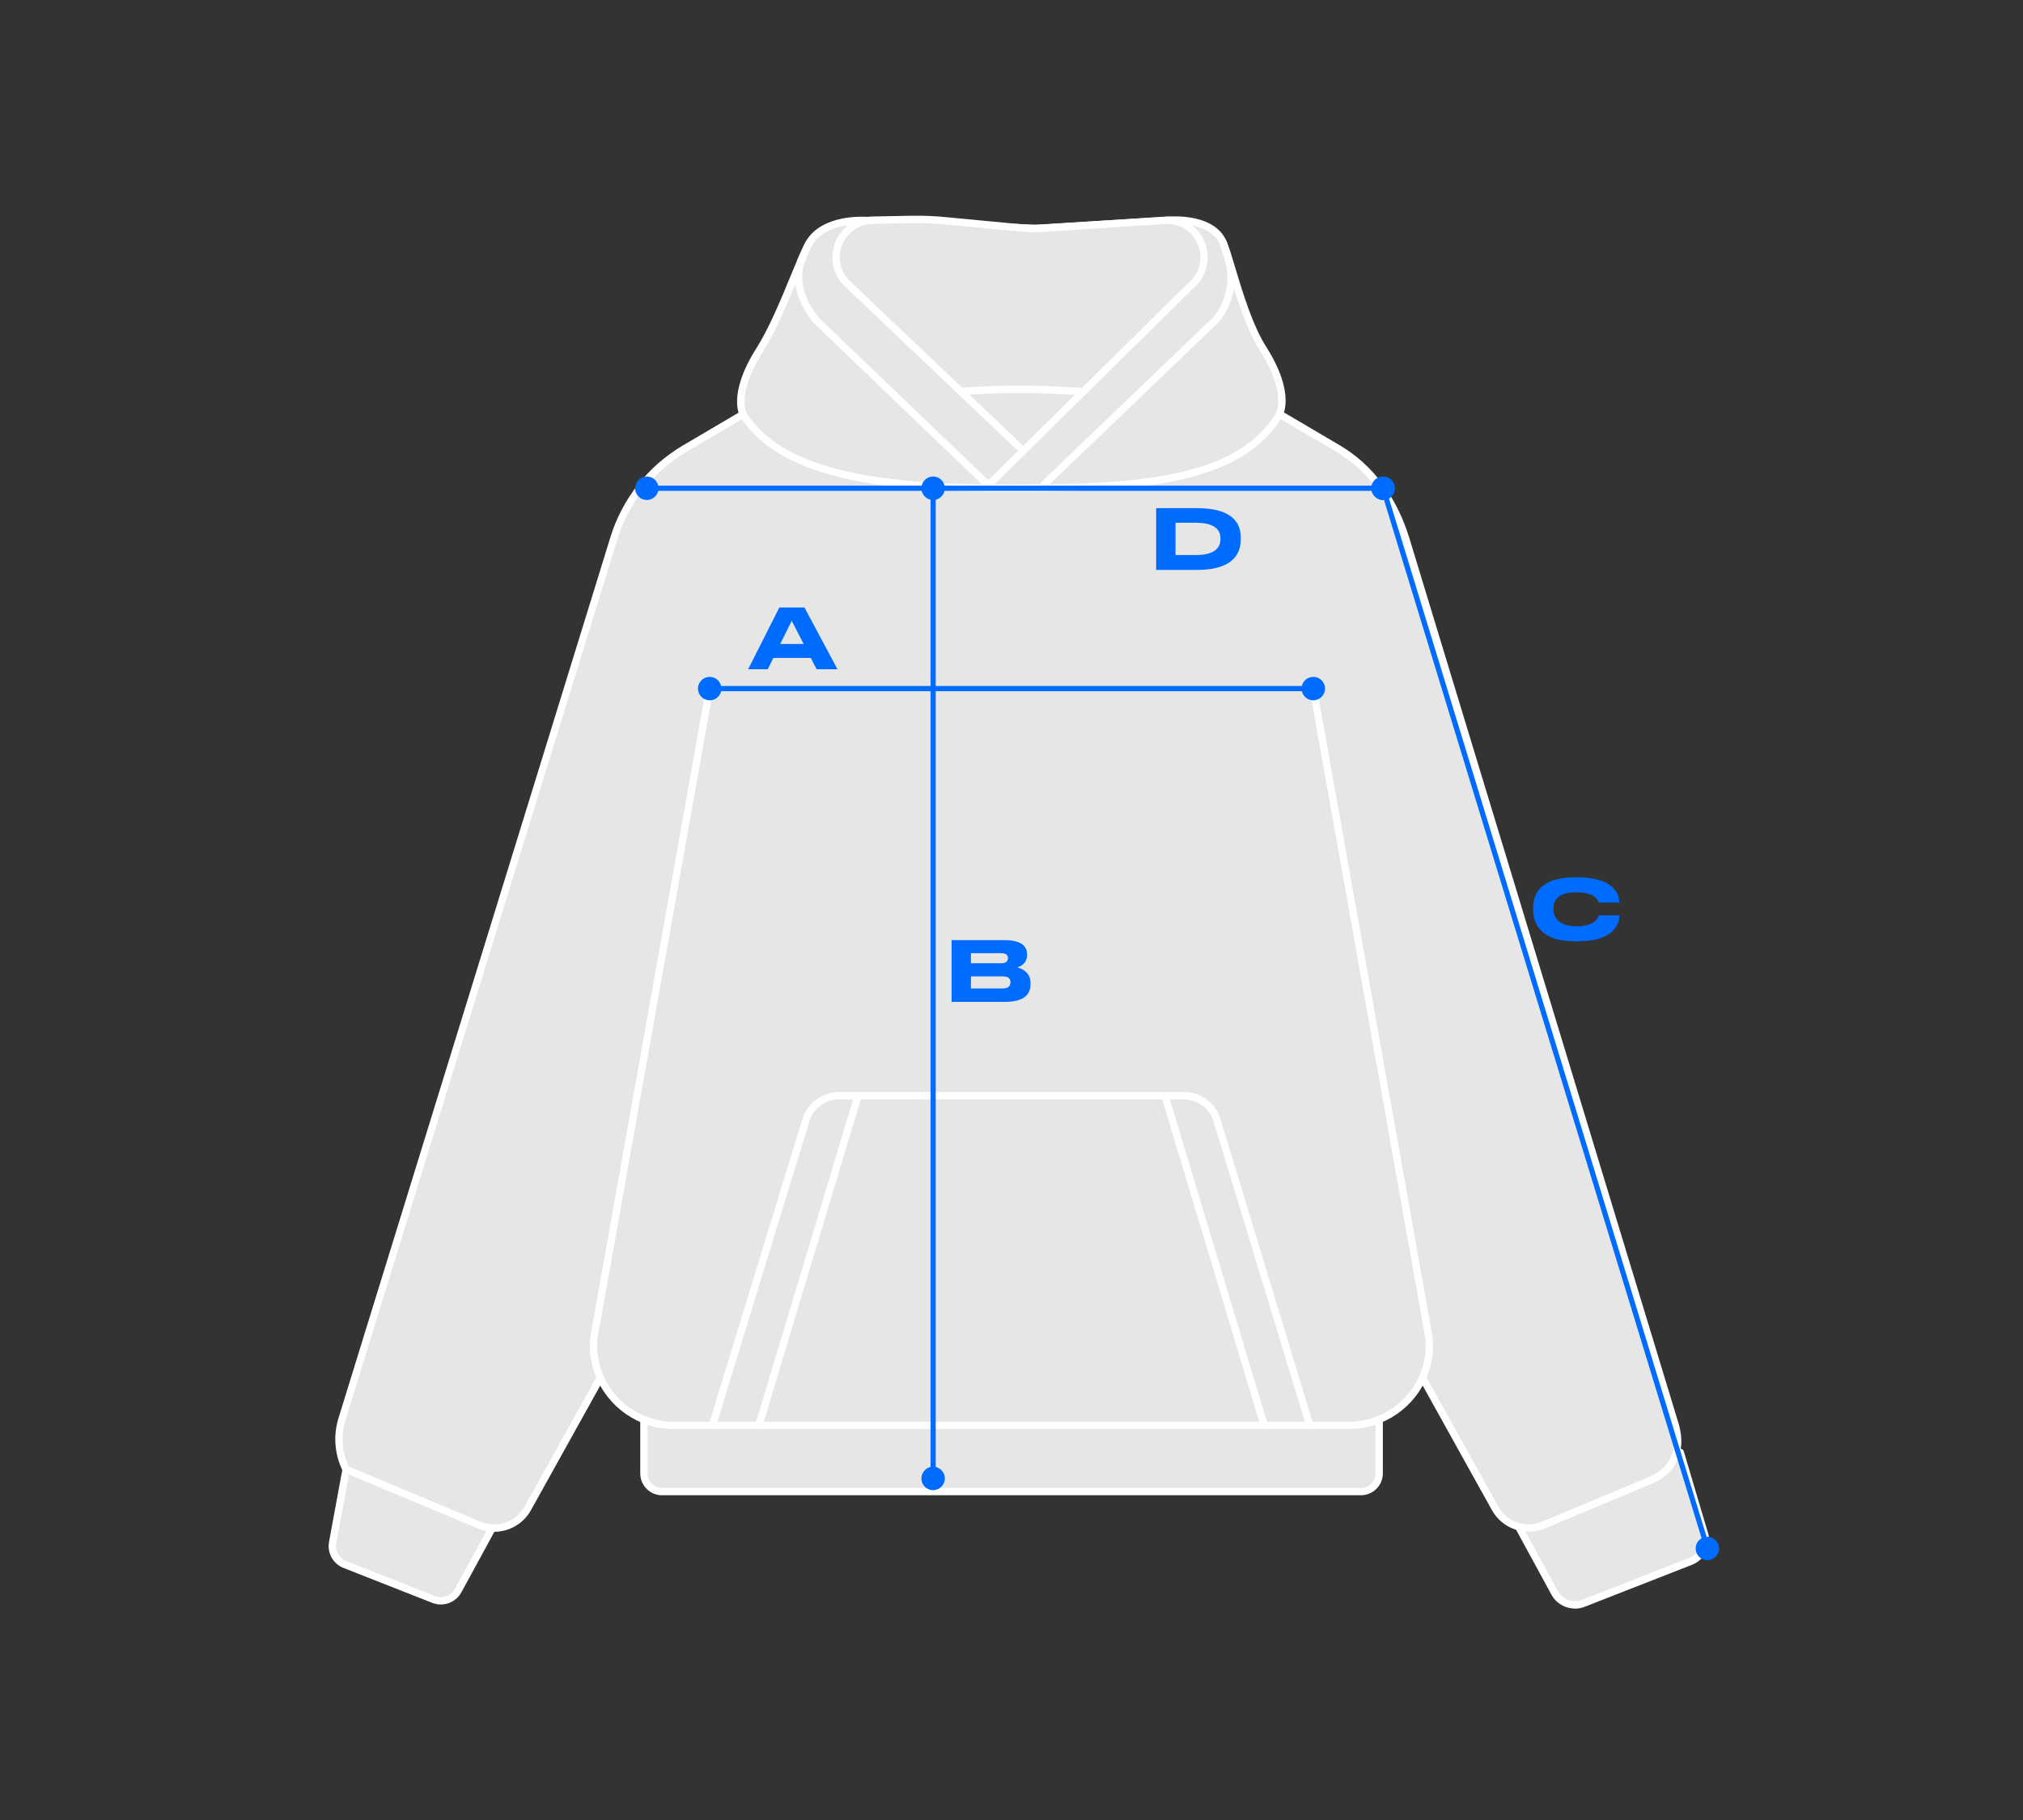 <?xml version="1.0" encoding="UTF-8"?> <svg xmlns="http://www.w3.org/2000/svg" id="_Слой_4" data-name="Слой_4" viewBox="0 0 390 350.89"><rect x="0" y="0" width="390" height="350.89" fill="#333333" stroke="none"/><defs><style> .cls-1 { fill: #fff; } .cls-2 { fill: #006bff; } .cls-3 { fill: #e6e6e6; } </style></defs><g><path class="cls-3" d="M292.07,293.02l7.65,14.05c1.07,1.97,3.44,2.83,5.53,2.01l20.71-8.1c1.98-.78,3.13-2.85,2.74-4.94l-4.76-16.05"></path><path class="cls-1" d="M303.62,310.09c-1.84,0-3.61-.99-4.53-2.69l-7.65-14.05c-.19-.34-.06-.77.28-.96.34-.19.77-.06.96.28l7.65,14.05c.9,1.65,2.9,2.38,4.65,1.69l20.71-8.1c1.66-.65,2.63-2.4,2.3-4.15l-4.74-15.97c-.11-.38.1-.77.48-.88.38-.11.77.1.88.48l4.76,16.05c.46,2.49-.88,4.9-3.16,5.8l-20.71,8.1c-.61.24-1.25.36-1.88.36Z"></path></g><g><path class="cls-3" d="M94.87,294.58l-6.55,12.02c-.92,1.68-2.95,2.42-4.73,1.72l-17.12-6.74c-1.69-.67-2.68-2.44-2.35-4.23l2.6-14.11"></path><path class="cls-1" d="M84.98,309.3c-.55,0-1.11-.1-1.65-.31l-17.12-6.74c-2-.79-3.18-2.9-2.78-5.02l2.6-14.11c.07-.39.44-.64.83-.57.38.07.64.44.57.83l-2.6,14.11c-.27,1.45.54,2.9,1.91,3.44l17.12,6.74c1.45.57,3.1-.03,3.85-1.4l6.55-12.02c.19-.34.62-.47.96-.28.34.19.47.62.28.96l-6.55,12.02c-.81,1.49-2.36,2.35-3.97,2.35Z"></path></g><g><path class="cls-3" d="M115.76,265.6l-14,25.18c-1.83,3.29-5.84,4.68-9.31,3.23l-25.73-10.75h0c-1.49-3.01-1.77-6.48-.78-9.69l52.41-169.79c2.24-7.27,7.13-13.44,13.68-17.3l10.92-6.43h104.07s10.92,6.42,10.92,6.42c6.56,3.86,10.81,10.14,13.06,17.41l51.89,170.65c.13.43.24.86.33,1.29.86,4.28-.94,7.84-4.97,9.53l-20.71,8.66c-3.47,1.45-7.48.06-9.31-3.23l-14-25.19"></path><path class="cls-1" d="M95.3,295.29c-1.05,0-2.11-.2-3.13-.63l-25.73-10.75c-.16-.07-.29-.19-.36-.34-1.58-3.19-1.87-6.81-.82-10.21l52.41-169.79c2.3-7.46,7.28-13.75,14-17.71l10.92-6.43c.11-.06.23-.1.36-.1h104.07c.13-.01.25.02.36.09l10.92,6.43c6.3,3.71,10.92,9.87,13.38,17.81l51.89,170.65c.14.44.25.9.34,1.35.94,4.66-1.08,8.52-5.39,10.32l-20.71,8.66c-3.81,1.59-8.2.07-10.2-3.54l-14-25.18c-.19-.34-.07-.77.27-.96.34-.19.77-.07.96.27l14,25.19c1.66,2.98,5.28,4.23,8.42,2.92l20.71-8.66c3.7-1.54,5.35-4.73,4.55-8.73-.08-.41-.19-.82-.31-1.22l-51.89-170.65c-2.35-7.6-6.75-13.48-12.74-17.01l-10.76-6.33h-103.68s-10.76,6.34-10.76,6.34c-6.42,3.78-11.17,9.78-13.37,16.9l-52.41,169.79c-.92,2.96-.69,6.12.62,8.93l25.48,10.65c3.14,1.32,6.76.06,8.42-2.92l14-25.18c.19-.34.62-.46.96-.27.34.19.47.62.28.96l-14,25.18c-1.47,2.64-4.22,4.17-7.08,4.17Z"></path></g><g><path class="cls-3" d="M124.14,273.67v10.36c0,1.94,1.57,3.51,3.51,3.51h134.7c1.94-.01,3.51-1.59,3.51-3.53v-10.36"></path><path class="cls-1" d="M127.65,288.25c-2.33,0-4.22-1.89-4.22-4.22v-10.36c0-.39.32-.71.71-.71s.71.32.71.71v10.36c0,1.55,1.26,2.81,2.81,2.81h134.7c1.55-.01,2.81-1.27,2.81-2.82v-10.36c0-.39.32-.71.71-.71s.71.32.71.71v10.36c0,2.33-1.89,4.22-4.22,4.22H127.65Z"></path></g><g><path class="cls-3" d="M167.27,42.52s-8.42-.72-11.32,4.42c-1.87,3.31-5.56,14.3-9.46,20.44-5.63,8.86-3.14,12.64-3.14,12.64h0c7.62,11.91,28.02,14.09,51.6,14.09s43.84-1.21,51.6-14.09h0s2.59-3.92-3.04-12.78c-3.9-6.14-6.21-16.95-7.69-20.44-2.14-5.06-10.31-4.35-10.31-4.35l-25.95,1.58-32.29-1.52Z"></path><path class="cls-1" d="M194.95,94.83c-22.32,0-44.09-1.75-52.2-14.42-.11-.16-2.67-4.26,3.14-13.4,2.39-3.77,4.72-9.42,6.59-13.97,1.14-2.77,2.12-5.16,2.85-6.45,3.06-5.42,11.46-4.82,11.99-4.78l32.28,1.52,25.87-1.58c.34-.03,8.69-.7,11,4.78.48,1.13,1.04,2.99,1.68,5.14,1.41,4.67,3.33,11.07,5.96,15.2,5.8,9.14,3.15,13.37,3.03,13.55-8.02,13.32-28.38,14.41-52.19,14.41ZM166.25,43.2c-2.21,0-7.59.4-9.68,4.1-.68,1.21-1.65,3.56-2.77,6.29-1.89,4.6-4.24,10.31-6.7,14.19-5.24,8.26-3.16,11.85-3.14,11.88,7.74,12.09,29.08,13.76,51,13.76,23.37,0,43.34-1.03,50.99-13.75.03-.05,2.22-3.76-3.03-12.03-2.73-4.3-4.69-10.81-6.12-15.55-.63-2.11-1.18-3.93-1.63-4.99-1.91-4.52-9.52-3.93-9.59-3.92l-25.97,1.58-32.37-1.52s-.02,0-.03,0c-.02,0-.38-.03-.96-.03Z"></path></g><path class="cls-1" d="M190.51,94.26c-.18,0-.35-.07-.49-.2l-33.1-31.74c-3.33-3.98-4.43-8.35-3.15-12.37l1.54-3.31c.17-.36.59-.51.94-.34.35.17.51.59.34.94l-1.5,3.22c-1.09,3.46-.09,7.36,2.87,10.89l33.04,31.68c.28.27.29.72.02,1-.14.15-.33.22-.51.22Z"></path><g><path class="cls-3" d="M136.82,132.74l-22.33,125.16c-.21,2.3.09,4.62.9,6.79h0c2.25,6.06,8.03,10.08,14.49,10.08h130.26c6.46-.01,12.24-4.03,14.49-10.09h0c.8-2.17,1.11-4.49.9-6.79l-22.33-125.16"></path><path class="cls-1" d="M129.87,275.48c-6.73,0-12.81-4.24-15.15-10.54-.83-2.25-1.16-4.71-.94-7.1l22.34-125.22c.07-.39.44-.64.82-.57.39.07.64.44.57.82l-22.33,125.16c-.19,2.13.1,4.37.86,6.42,2.13,5.75,7.69,9.62,13.82,9.62h130.26c6.14-.01,11.69-3.88,13.82-9.63.76-2.06,1.06-4.3.85-6.48l-22.32-125.1c-.07-.39.19-.75.57-.82.38-.07.75.19.82.57l22.33,125.16c.23,2.45-.09,4.91-.93,7.16-2.34,6.31-8.42,10.54-15.15,10.54h-130.26Z"></path></g><g><path class="cls-1" d="M137.34,275.48c-.07,0-.14,0-.21-.03-.37-.12-.58-.51-.47-.89l17.95-58.59c.85-3.2,3.77-5.45,7.11-5.46h66.54s0,0,0,0c3.34,0,6.27,2.26,7.12,5.5l17.8,58.55c.11.37-.1.77-.47.88-.37.12-.77-.1-.88-.47l-17.81-58.57c-.69-2.64-3.06-4.46-5.76-4.46h-66.54c-2.7.01-5.06,1.83-5.75,4.44l-17.96,58.62c-.09.3-.37.5-.68.5Z"></path><g><line class="cls-3" x1="165.41" y1="211.23" x2="146.29" y2="274.77"></line><path class="cls-1" d="M146.29,275.48c-.07,0-.14,0-.2-.03-.38-.11-.59-.51-.47-.88l19.12-63.54c.11-.38.51-.59.88-.47.38.11.59.51.47.88l-19.12,63.54c-.09.31-.37.5-.68.5Z"></path></g><g><line class="cls-3" x1="224.59" y1="211.22" x2="243.71" y2="274.76"></line><path class="cls-1" d="M243.71,275.47c-.3,0-.59-.2-.68-.5l-19.12-63.54c-.11-.38.1-.77.47-.88.38-.11.77.1.88.47l19.12,63.54c.11.38-.1.77-.47.88-.07.02-.14.03-.2.03Z"></path></g></g><g><path class="cls-3" d="M196.65,86.32l-33.76-32.08c-3.9-4.61-.7-11.68,5.34-11.79l7.37-.14c2.31-.04,4.63.05,6.93.28l14.02,1.33c1.5.14,3.01.17,4.52.07,6.42-.4,24-1.55,24-1.55,6.04.11,9.24,7.18,5.34,11.79l-39.86,39.3"></path><path class="cls-1" d="M190.55,94.24c-.18,0-.37-.07-.5-.21-.27-.28-.27-.73,0-1l6.21-6.12s-.07-.05-.1-.08l-33.76-32.08c-2.04-2.4-2.48-5.59-1.21-8.39,1.27-2.8,3.96-4.57,7.03-4.63l7.37-.14c2.33-.04,4.69.05,7.01.29l14.02,1.33c1.46.14,2.94.16,4.41.07,6.42-.4,23.99-1.55,23.99-1.55,3.13.05,5.82,1.83,7.09,4.62s.82,5.99-1.16,8.33l-39.9,39.34c-.14.14-.32.2-.5.2ZM176.67,43.01c-.35,0-.7,0-1.05,0l-7.37.14c-2.52.05-4.73,1.5-5.77,3.79-1.04,2.29-.67,4.91.95,6.84l33.71,32.03s.08.08.11.13l32.67-32.21c1.58-1.88,1.95-4.49.91-6.79s-3.25-3.75-5.76-3.79c0,0-17.53,1.15-23.94,1.55-1.54.1-3.1.07-4.63-.08l-14.02-1.33c-1.92-.19-3.87-.29-5.8-.29Z"></path></g><path class="cls-1" d="M208.84,76.21s-.03,0-.04,0l-3.86-.22c-5.5-.31-11.08-.31-16.59,0l-3.1.18c-.39.03-.73-.28-.75-.67s.28-.73.67-.75l3.1-.18c5.56-.32,11.19-.32,16.75,0l3.86.22c.39.02.69.36.67.75-.02.38-.33.67-.71.67Z"></path><path class="cls-1" d="M201.26,94.13c-.19,0-.37-.07-.51-.22-.27-.28-.26-.73.02-1l33.1-31.74c2.6-3.12,3.43-7.36,2.18-11.3l-.9-2.84c-.12-.37.09-.77.46-.89.37-.12.77.09.89.46l.9,2.84c1.4,4.41.47,9.15-2.49,12.7l-33.15,31.8c-.14.13-.31.2-.49.2Z"></path><path class="cls-2" d="M156.31,126.83h-7.22l-1.07,2.18h-3.79l6.02-11.91h4.83l6.37,11.91h-4.02l-1.12-2.18ZM152.63,119.67l-2.21,4.47h4.51l-2.3-4.47Z"></path><path class="cls-2" d="M183.45,181.23h10.2c3.41,0,4.35,1.31,4.35,2.72v.22c0,1.55-1.31,2.15-1.89,2.32.82.21,2.56.9,2.56,2.99v.22c0,1.87-1.07,3.43-4.93,3.43h-10.29v-11.91ZM187.18,183.74v1.94h5.83c1.04,0,1.3-.48,1.3-.96v-.03c0-.5-.26-.94-1.3-.94h-5.83ZM187.18,188.21v2.34h6.15c1.23,0,1.47-.69,1.47-1.17v-.06c0-.51-.24-1.1-1.47-1.1h-6.15Z"></path><path class="cls-2" d="M303.53,181.44c-6.9,0-7.97-3.86-7.97-5.97v-.46c0-2.16.93-5.89,7.97-5.89h.66c6.9,0,7.97,3.3,7.97,4.69v.18h-3.95c-.1-.32-.58-1.98-4.35-1.98-3.57,0-4.39,1.6-4.39,3.09v.19c0,1.41.94,3.27,4.42,3.27,3.86,0,4.24-1.84,4.34-2.11h3.95v.18c0,1.5-1.18,4.83-7.99,4.83h-.66Z"></path><path class="cls-2" d="M222.9,97.96h7.89c6.9,0,8.4,2.96,8.4,5.63v.48c0,2.56-1.42,5.79-8.39,5.79h-7.91v-11.91ZM226.62,107h3.87c4.23,0,4.79-1.86,4.79-3.07v-.1c0-1.22-.5-3.06-4.79-3.06h-3.87v6.23Z"></path><g><rect class="cls-2" x="136.82" y="132.24" width="116.37" height="1"></rect><path class="cls-2" d="M136.82,135c-1.25,0-2.26-1.01-2.26-2.26s1.01-2.26,2.26-2.26,2.26,1.01,2.26,2.26-1.01,2.26-2.26,2.26Z"></path><path class="cls-2" d="M253.18,135c1.25,0,2.26-1.01,2.26-2.26s-1.01-2.26-2.26-2.26-2.26,1.01-2.26,2.26,1.01,2.26,2.26,2.26Z"></path></g><g><rect class="cls-2" x="124.7" y="93.62" width="141.94" height="1"></rect><circle class="cls-2" cx="124.7" cy="94.12" r="2.26" transform="translate(-9.98 173.31) rotate(-67.5)"></circle><path class="cls-2" d="M266.64,96.38c1.25,0,2.26-1.01,2.26-2.26s-1.01-2.26-2.26-2.26-2.26,1.01-2.26,2.26,1.01,2.26,2.26,2.26Z"></path></g><g><rect class="cls-2" x="297.39" y="89.45" width="1" height="213.72" transform="translate(-44.39 95.71) rotate(-17.01)"></rect><path class="cls-2" d="M264.48,94.78c-.36-1.19.31-2.45,1.5-2.82,1.19-.36,2.45.31,2.82,1.5.36,1.19-.31,2.45-1.5,2.82-1.19.36-2.45-.31-2.82-1.5Z"></path><path class="cls-2" d="M326.99,299.16c.36,1.19,1.63,1.86,2.82,1.5,1.19-.36,1.86-1.63,1.5-2.82-.36-1.19-1.63-1.86-2.82-1.5-1.19.36-1.86,1.63-1.5,2.82Z"></path></g><g><rect class="cls-2" x="179.39" y="94.12" width="1" height="190.88"></rect><path class="cls-2" d="M177.63,94.12c0-1.25,1.01-2.26,2.26-2.26s2.26,1.01,2.26,2.26-1.01,2.26-2.26,2.26-2.26-1.01-2.26-2.26Z"></path><path class="cls-2" d="M177.63,285c0,1.25,1.01,2.26,2.26,2.26s2.26-1.01,2.26-2.26-1.01-2.26-2.26-2.26-2.26,1.01-2.26,2.26Z"></path></g></svg> 